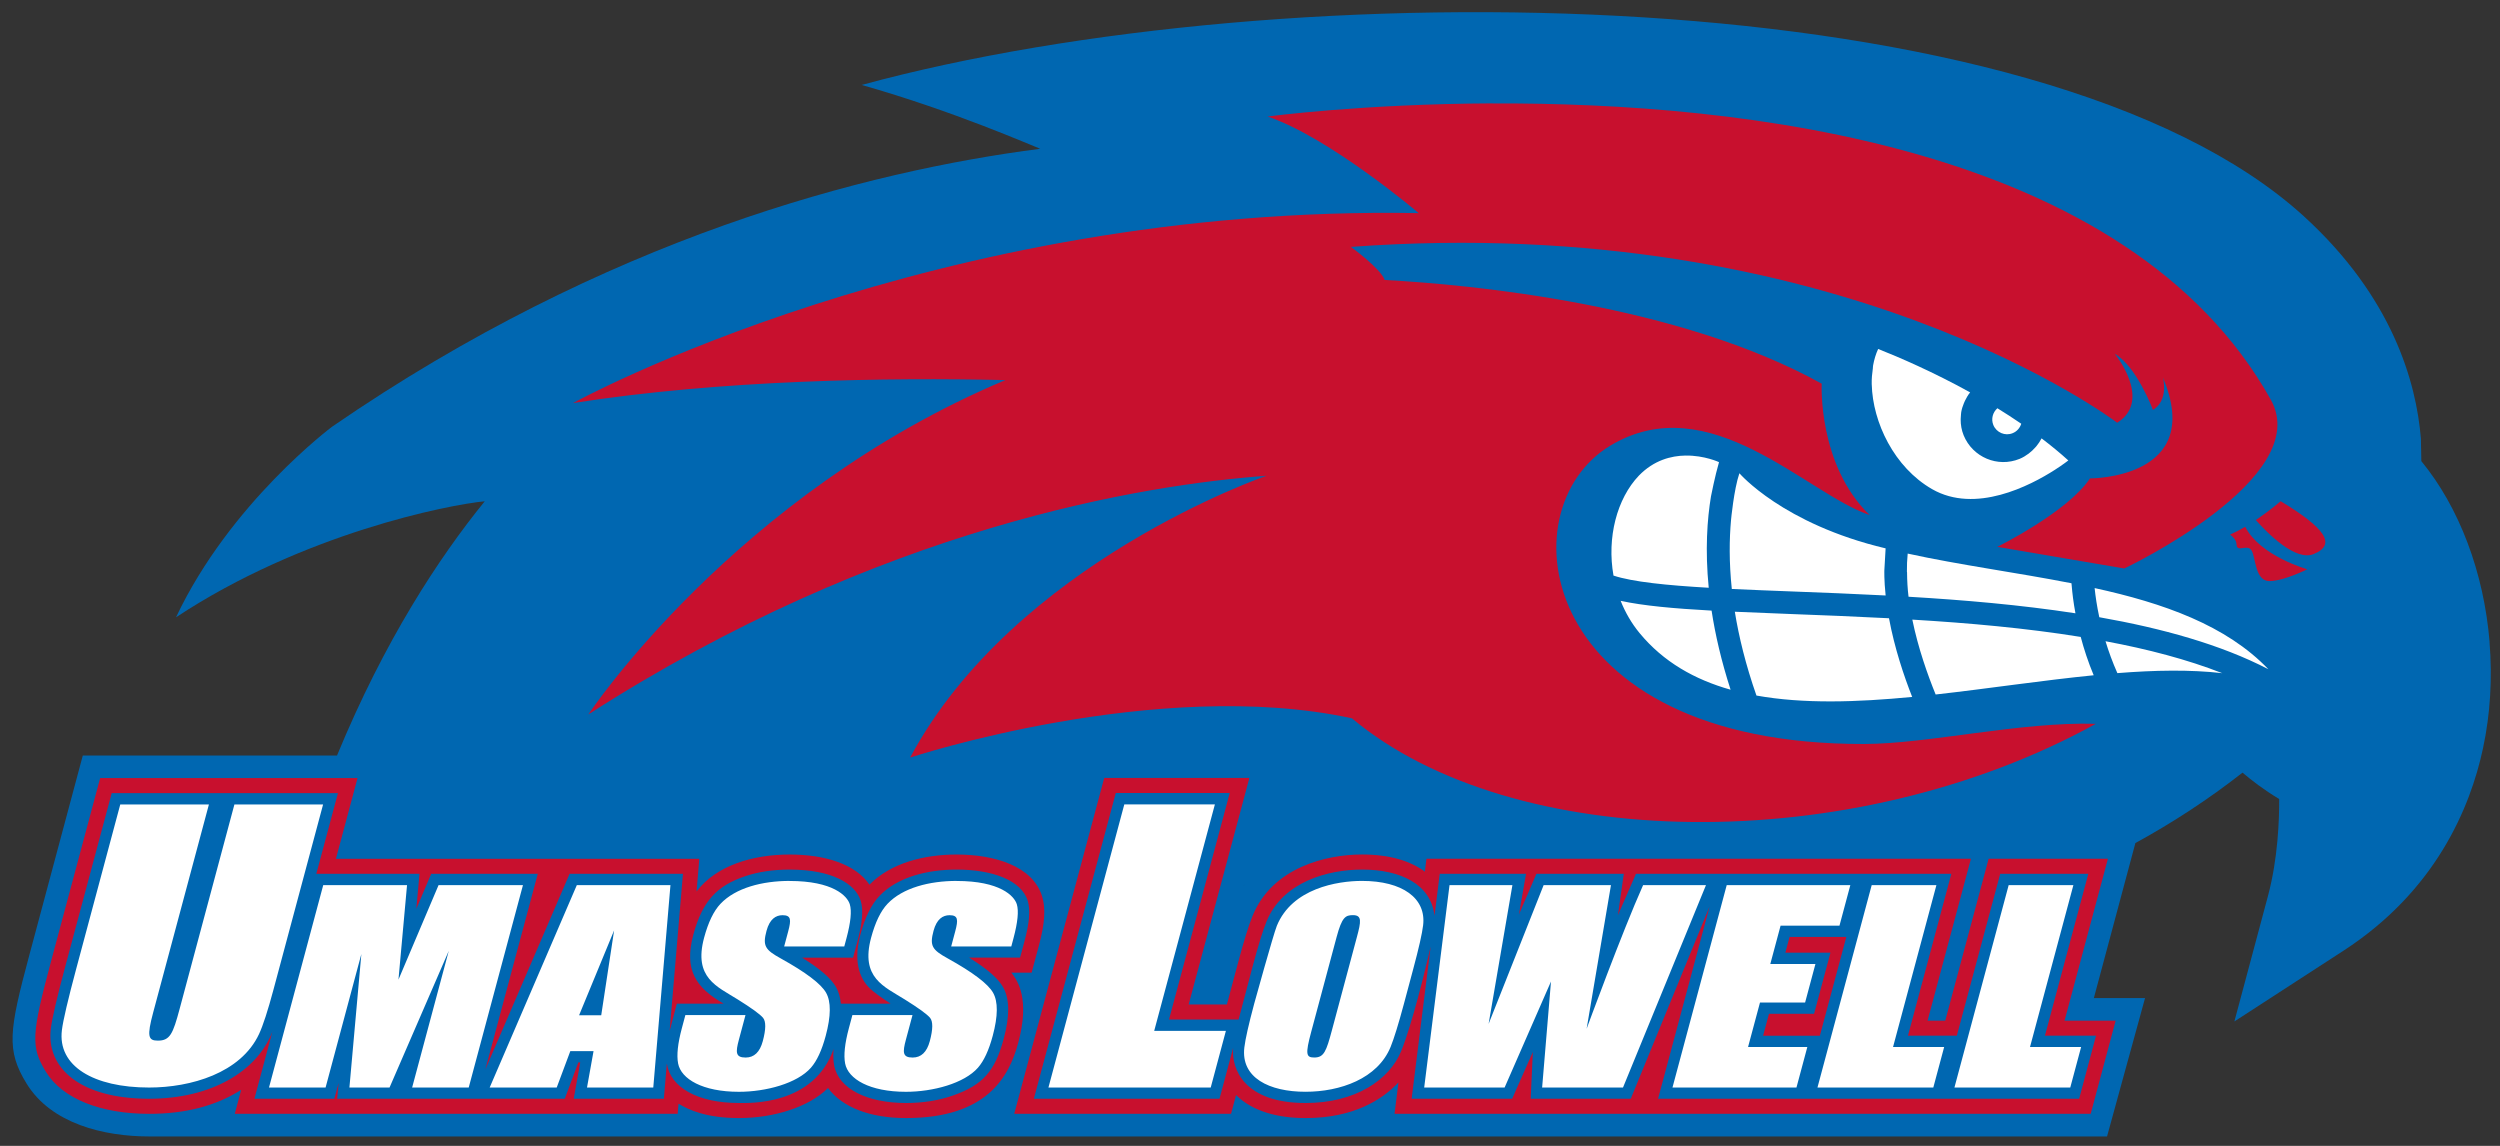 <svg xmlns="http://www.w3.org/2000/svg" width="230.89" height="105.83" viewBox="0 0 230.89 105.83">
 <rect x="0" y="0" width="230.89" height="105.83" fill="#333333" stroke="none"/>
 <path d="m114.89 81.728c6e-3 0.003 0.012 0.004 0.018 0.006-9e-3 0.013-0.021 0.026-0.031 0.038zm115.04-22.422c-0.527-6.463-2.818-12.471-6.306-16.719-0.018-0.922-0.039-2.069-0.039-2.069-0.429-5.256-2.644-13.079-10.774-20.511-24.271-22.188-94.038-22.838-133.23-12.161 8.531 2.42 15.818 5.647 16.488 5.894-16.084 2.079-40.088 8.249-65.388 25.661 0 0-9.431 7.027-14.426 17.612 11.703-7.738 25.163-10.401 28.514-10.716-4.246 5.228-9.262 12.868-13.644 23.481h-23.478l-4.957 18.5c-1.854 6.921-2.123 8.711-0.246 11.779 2.276 3.731 7.152 4.901 11.333 4.901h180.82l3.511-12.779h-4.729l3.836-14.317c3.419-1.871 6.732-4.026 9.894-6.504 0.868 0.737 2.014 1.612 3.386 2.435 0.011 1.939-0.115 5.516-1.036 8.959l-3.101 11.586 10.064-6.527c8.54-5.539 11.728-13.232 12.9-18.709 0.671-3.142 0.874-6.438 0.601-9.795" fill="#0067b1" stroke-width=".625"/>
 <path d="m137.86 9.547c-12.076 0.049-20.687 1.202-20.782 1.217 5.748 1.952 13.95 8.92 13.95 8.92-44.768-0.822-78.104 17.542-78.104 17.542 13.722-2.155 29.043-2.363 39.931-2.123-25.033 10.529-38.519 30.88-38.519 30.88 26.975-17.34 51.315-21.218 62.635-22.042 0 0-23.256 7.972-32.917 26.028 0 0 22.841-7.532 40.806-3.627 14.775 12.396 46.093 12.969 68.705 0.506-7.042-0.198-15.448 1.852-21.409 1.865-30.255 0.061-33.174-21.68-23.45-27.546 9.168-5.53 18.142 4.449 23.96 6.395-4.79-4.641-4.422-12.127-4.422-12.127-13.235-7.332-32.241-9.137-40.363-9.578-0.347-1.046-3.121-3.055-3.121-3.055 45.178-3.309 70.776 16.243 70.776 16.243 3.297-2.079-0.223-6.371-0.223-6.371 2.037 1.176 3.526 5.19 3.526 5.19 1.501-0.939 0.916-3.006 0.916-3.006 3.97 9.388-6.739 9.328-6.739 9.328-2.024 3.089-8.553 6.319-8.553 6.319l11.729 1.998s17.587-8.318 13.536-15.577c-13.135-23.537-48.816-27.465-71.871-27.372l0.004-0.006zm72.776 36.743s-1.001 0.867-2.297 1.74c1.084 1.221 3.657 3.827 5.336 3.143 2.175-0.884 1.025-2.421-3.039-4.883zm-3.276 2.363c-0.464 0.273-0.939 0.519-1.4 0.719 0.302 0.221 0.584 0.527 0.596 0.898 0.022 0.834 1.016-0.098 1.402 0.59 0.386 0.689 0.306 2.831 1.668 2.807 1.364-0.028 3.463-1.092 3.463-1.092s-4.367-1.222-5.729-3.922zm-105.38 23.198-8.311 31.017h20.024l0.465-1.732c1.529 1.514 3.868 2.125 6.42 2.125 4.421 0 7.079-1.69 8.578-3.293l-0.363 2.901h64.295l2.305-8.606h-4.719l4.004-14.95h-11.016l-4.006 14.95h-1.633l4.004-14.95h-50.285l-0.148 1.191c-1.274-0.948-3.168-1.586-5.795-1.586-3.299 0-8.29 1.184-10.116 5.666-0.359 0.881-0.793 2.279-1.328 4.277l-1.045 3.908h-3.529l5.606-20.919h-13.403-0.004zm-92.73 0.01-4.543 16.954c-1.792 6.691-1.882 7.863-0.48 10.153 1.538 2.523 5.095 3.902 9.553 3.902 3.333 0 6.183-0.736 8.496-2.221l-0.594 2.219h40.904l0.08-0.936c0.974 0.599 2.631 1.328 5.588 1.328 3.252 0 6.484-1.034 8.219-2.777 1.314 1.788 3.889 2.777 7.205 2.777 7.484 0 9.52-3.816 10.368-6.975 1.071-3.998-0.023-5.68-0.643-6.451h0.006 1.867l0.682-2.541c0.538-2.007 0.628-3.392 0.291-4.496-0.864-2.83-4.423-3.877-7.893-3.877-2.951 0-6.059 0.752-8.055 2.785-1.273-1.883-4.077-2.785-7.369-2.785-3.39 0-6.777 1.004-8.602 3.412l0.256-3.02h-33.562l1.996-7.451h-23.77zm93.798 1.379h10.524l-5.606 20.919h6.426l1.305-4.938c0.519-1.94 0.935-3.284 1.272-4.112 1.501-3.688 5.707-4.799 8.828-4.799 3.523 0 6.365 1.329 6.688 4.27l0.484-3.877h7.969l-0.656 3.764 1.613-3.764h8.071l-0.541 3.82 1.666-3.82h29.126l-4.004 14.948h4.512l4.006-14.948h8.137l-4.006 14.948h4.721l-1.561 5.826h-38.89l4.758-17.756-7.279 17.756h-9.242l0.197-4.319-1.91 4.319h-9.284l1.758-14.057c-0.497 2.165-1.729 7.22-2.719 9.651-1.086 2.663-4.227 4.799-8.83 4.799-5.63 0-6.856-3.087-6.696-5.08l-1.256 4.688h-17.147l7.567-28.237zm-92.73 0.01h20.893l-1.998 7.453h9.53l-0.293 3.235 1.373-3.235h9.844l-4.846 18.081 7.785-18.081h10.469l-1.232 14.526 0.668-2.533h4.322c-2.595-1.496-3.669-3.125-2.803-6.36 0.839-3.127 2.187-4.531 4.785-5.41 1.207-0.408 2.594-0.615 4.119-0.615 3.932 0 6.083 1.32 6.561 2.891 0.253 0.83 0.157 2.016-0.303 3.732l-0.406 1.51h-4.711c1.663 1.032 2.674 1.908 3.133 2.711 0.248 0.434 0.396 0.947 0.451 1.541h4.598c-0.917-0.598-1.539-1.054-1.889-1.383-1.104-1.034-1.516-2.726-0.912-4.977 0.433-1.617 1.011-2.791 1.766-3.588 1.674-1.766 4.471-2.438 7.137-2.438 3.239 0 5.973 0.961 6.561 2.891 0.253 0.83 0.157 2.016-0.303 3.732l-0.406 1.51h-4.709c1.663 1.032 2.672 1.908 3.131 2.711 0.618 1.084 0.64 2.643 0.07 4.77-0.803 3.004-1.927 4.279-4.67 5.246-1.319 0.464-2.783 0.699-4.352 0.699-3.559 0-6.223-1.289-6.641-3.467-0.085-0.442-0.101-0.953-0.051-1.533-1.807 5.251-7.803 5-8.735 5-3.822 0-6.346-1.439-6.666-3.651l-0.277 3.258h-8.325l0.604-3.36h-0.176l-1.254 3.36h-21.02l0.131-1.457-0.391 1.457h-7.383l1.66-6.197c-1.429 3.706-5.691 6.197-11.377 6.197-6.473 0-9.528-2.912-9.086-6.477 0.118-0.954 0.563-2.86 1.357-5.826l4.266-15.924zm154.96 13.28-0.391 1.457h4.166l-1.512 5.643h-4.166l-0.541 2.023h5.242l2.443-9.123h-5.242z" fill="#c8102e" stroke-width=".5"/>
 <path d="m173.46 32.226c-0.216 0.466-0.371 0.98-0.469 1.527-0.019 0.087-0.01 0.185-0.023 0.273-0.068 0.47-0.115 0.948-0.104 1.451-1e-3 0.006-2e-3 0.01-2e-3 0.017 2e-3 6e-4 2e-3 1e-3 5e-3 0.003v1e-3c0.086 3.513 2.076 7.668 5.573 9.676 4.009 2.301 9.044-0.311 11.339-1.782 6e-3 -0.003 0.011-7e-3 0.016-0.011 0.771-0.496 1.227-0.856 1.227-0.856-0.787-0.716-1.618-1.391-2.47-2.04-0.133 0.26-0.297 0.502-0.482 0.729-0.029 0.033-0.061 0.066-0.092 0.102-0.188 0.211-0.391 0.407-0.622 0.578-0.254 0.188-0.528 0.36-0.834 0.485-2.028 0.828-4.338-0.148-5.167-2.175-0.194-0.482-0.278-0.974-0.275-1.46 1e-3 -0.013 5e-3 -0.024 5e-3 -0.037 0-0.008-2e-3 -0.014-3e-3 -0.021 3e-3 -0.148 0.011-0.296 0.029-0.442 9e-3 -0.063 0.011-0.13 0.021-0.191 0.051-0.289 0.141-0.565 0.252-0.832 0.027-0.072 0.061-0.142 0.093-0.21 0.135-0.273 0.284-0.536 0.476-0.774-3.416-1.891-6.577-3.25-8.492-4.009zm11.01 5.478c-0.428 0.378-0.598 0.991-0.374 1.547 0.286 0.701 1.087 1.044 1.788 0.754 0.398-0.159 0.673-0.491 0.791-0.87-0.732-0.501-1.466-0.977-2.205-1.431zm-3.7 0.809c8e-3 0.004 0.016 0.008 0.024 0.012-8e-3 -0.004-0.016-0.007-0.024-0.011v-1e-3zm-25.09 3.56c-1.351 0.019-2.94 0.434-4.317 1.851-2.036 2.134-2.969 5.731-2.347 9.235 1.778 0.586 4.916 0.9 8.795 1.124-0.344-3.5-0.14-6.327 0.207-8.434 0.019-0.096 0.37-1.883 0.744-3.167 0 0-1.345-0.631-3.082-0.607zm4.962 1.641c-0.508 1.489-0.77 4.303-0.77 4.303-0.159 1.757-0.19 3.886 0.071 6.378 1.782 0.084 3.687 0.157 5.654 0.233 2.704 0.102 5.583 0.213 8.553 0.368-0.154-1.456-0.118-2.345-0.118-2.345l0.116-2.006c-9.505-2.253-13.5-6.933-13.5-6.933zm15.545 7.414c-0.057 0.556-0.077 1.12-0.072 1.695 3e-3 1e-3 5e-3 3e-3 0.011 3e-3 4e-5 0.006 1e-3 0.012 1e-3 0.019-2e-5 3e-3 -1e-3 0.006-1e-3 0.009 0 0.007 2e-3 0.014 2e-3 0.021 6e-3 0.739 0.046 1.487 0.137 2.237 5.079 0.3 10.354 0.751 15.415 1.53-0.19-1.016-0.29-1.878-0.346-2.554-7e-3 -0.073-0.019-0.152-0.021-0.221-5.043-0.989-10.304-1.683-15.126-2.74zm17.264 3.184c0.077 0.728 0.205 1.641 0.431 2.691 5.807 1.023 11.23 2.528 15.616 4.804-3.894-4.068-9.7-6.107-16.047-7.495zm-43.776 1.176c0.423 1.056 0.996 2.068 1.754 2.985 2.197 2.659 5.077 4.288 8.402 5.226-0.857-2.651-1.418-5.094-1.756-7.306-3.489-0.192-6.33-0.449-8.4-0.904zm10.547 1.009c0.375 2.326 1.007 4.917 1.997 7.741 4.334 0.779 9.263 0.621 14.382 0.127-0.764-1.941-1.632-4.517-2.14-7.266-3.107-0.163-6.123-0.28-8.943-0.386-1.882-0.073-3.645-0.143-5.297-0.216zm16.392 0.728c0.542 2.649 1.428 5.131 2.155 6.916 4.874-0.547 9.852-1.305 14.596-1.777-0.519-1.242-0.905-2.436-1.197-3.54-5.061-0.819-10.398-1.289-15.554-1.599zm17.843 1.997c0.284 0.939 0.645 1.928 1.095 2.945 3.442-0.273 6.72-0.337 9.69 5e-3 -3.241-1.269-6.903-2.226-10.784-2.95zm-90.62 15.066-7.008 26.152h14.988l1.401-5.232h-6.621l5.606-20.919h-8.365zm-92.73 0.01-4.061 15.152c-0.774 2.889-1.217 4.784-1.329 5.686-0.412 3.322 2.918 5.304 8.052 5.304 3.839 0 8.468-1.325 10.156-4.941 0.366-0.786 0.809-2.148 1.329-4.088l4.585-17.112h-8.19l-5.056 18.868c-0.619 2.312-0.888 2.941-2.014 2.941-0.896 0-1.023-0.391-0.429-2.61l5.144-19.199h-8.19zm114.68 7.059c-2.275 0-6.452 0.687-7.864 4.15-0.319 0.781-2.089 7.186-2.089 7.186-0.516 1.924-0.819 3.271-0.911 4.039-0.339 2.806 2.3 4.099 5.646 4.099 3.196 0 6.663-1.201 7.864-4.149 0.317-0.781 0.727-2.111 1.231-3.988l0.855-3.197c0.517-1.924 0.821-3.271 0.914-4.04 0.301-2.504-1.912-4.1-5.647-4.1zm-52.865 1e-3c-2.495 0-4.977 0.631-6.38 2.113-0.627 0.661-1.132 1.707-1.516 3.139-0.993 3.703 1.212 4.501 3.103 5.691 1.274 0.794 2.054 1.36 2.342 1.698 0.279 0.339 0.272 1.058-0.023 2.158-0.271 1.012-0.8 1.513-1.584 1.513-0.939 0-0.936-0.478-0.622-1.651l0.609-2.274h-5.552l-0.328 1.225c-0.375 1.4-0.49 2.482-0.344 3.244 0.276 1.439 2.264 2.619 5.616 2.619 2.494 0 5.382-0.775 6.654-2.227 0.552-0.631 1.006-1.613 1.363-2.945 0.491-1.831 0.501-3.158 0.031-3.981-0.471-0.824-1.865-1.878-4.18-3.163-1.443-0.797-1.694-1.153-1.318-2.552 0.289-1.079 0.853-1.442 1.48-1.442 0.788 0 0.814 0.405 0.52 1.5l-0.371 1.386h5.552l0.198-0.739c0.398-1.485 0.502-2.537 0.312-3.157-0.236-0.773-1.553-2.152-5.564-2.152zm15.425 0c-2.494 0-4.977 0.631-6.38 2.113-0.627 0.661-1.133 1.707-1.517 3.139-0.992 3.703 1.213 4.501 3.104 5.691 1.274 0.794 2.054 1.36 2.342 1.698 0.279 0.339 0.272 1.058-0.023 2.158-0.271 1.012-0.8 1.513-1.584 1.513-0.939 0-0.937-0.478-0.623-1.651l0.61-2.274h-5.552l-0.328 1.225c-0.375 1.4-0.489 2.482-0.344 3.244 0.276 1.439 2.264 2.619 5.616 2.619 2.494 0 5.383-0.775 6.654-2.227 0.552-0.631 1.006-1.613 1.363-2.945 0.491-1.831 0.5-3.158 0.03-3.981-0.471-0.824-1.864-1.878-4.179-3.163-1.444-0.797-1.694-1.153-1.318-2.552 0.289-1.079 0.852-1.442 1.48-1.442 0.788 0 0.815 0.405 0.521 1.5l-0.371 1.386h5.552l0.197-0.739c0.398-1.485 0.503-2.537 0.313-3.157-0.236-0.773-1.553-2.152-5.564-2.152zm-58.495 0.39-5.008 18.69h5.226l3.304-12.329-1.103 12.329h3.706l5.469-12.618-3.382 12.618h5.226l5.008-18.69h-7.795l-3.702 8.726 0.791-8.726h-7.739zm104.02 0-2.339 18.69h7.427l4.283-9.79-0.818 9.79h7.469l7.662-18.69h-5.806c-1.936 4.325-5.216 13.264-5.216 13.264l2.248-13.264h-6.219l-5.081 12.814 2.198-12.814h-5.808zm38.99 0-5.008 18.69h10.699l1.002-3.74h-4.721l4.005-14.949h-5.978zm12.65 0-5.008 18.69h10.698l1.002-3.74h-4.721l4.006-14.949h-5.978zm-132.24 1e-3 -8.046 18.688h6.191l1.255-3.359h2.145l-0.603 3.359h6.12l1.586-18.688h-8.648zm106.2 0-5.008 18.688h11.451l1.003-3.741h-5.474l1.102-4.108h4.167l0.952-3.556h-4.167l0.95-3.544h5.439l1.002-3.739h-11.417zm-34.52 2.77c0.854 0 0.75 0.592 0.363 2.031l-2.301 8.588c-0.523 1.949-0.731 2.529-1.629 2.529-0.752 0-0.851-0.271-0.282-2.39l2.338-8.727c0.494-1.849 0.822-2.031 1.511-2.031zm-68.235 1.408-1.19 7.839h-2.045z" fill="#fff"/>
</svg>